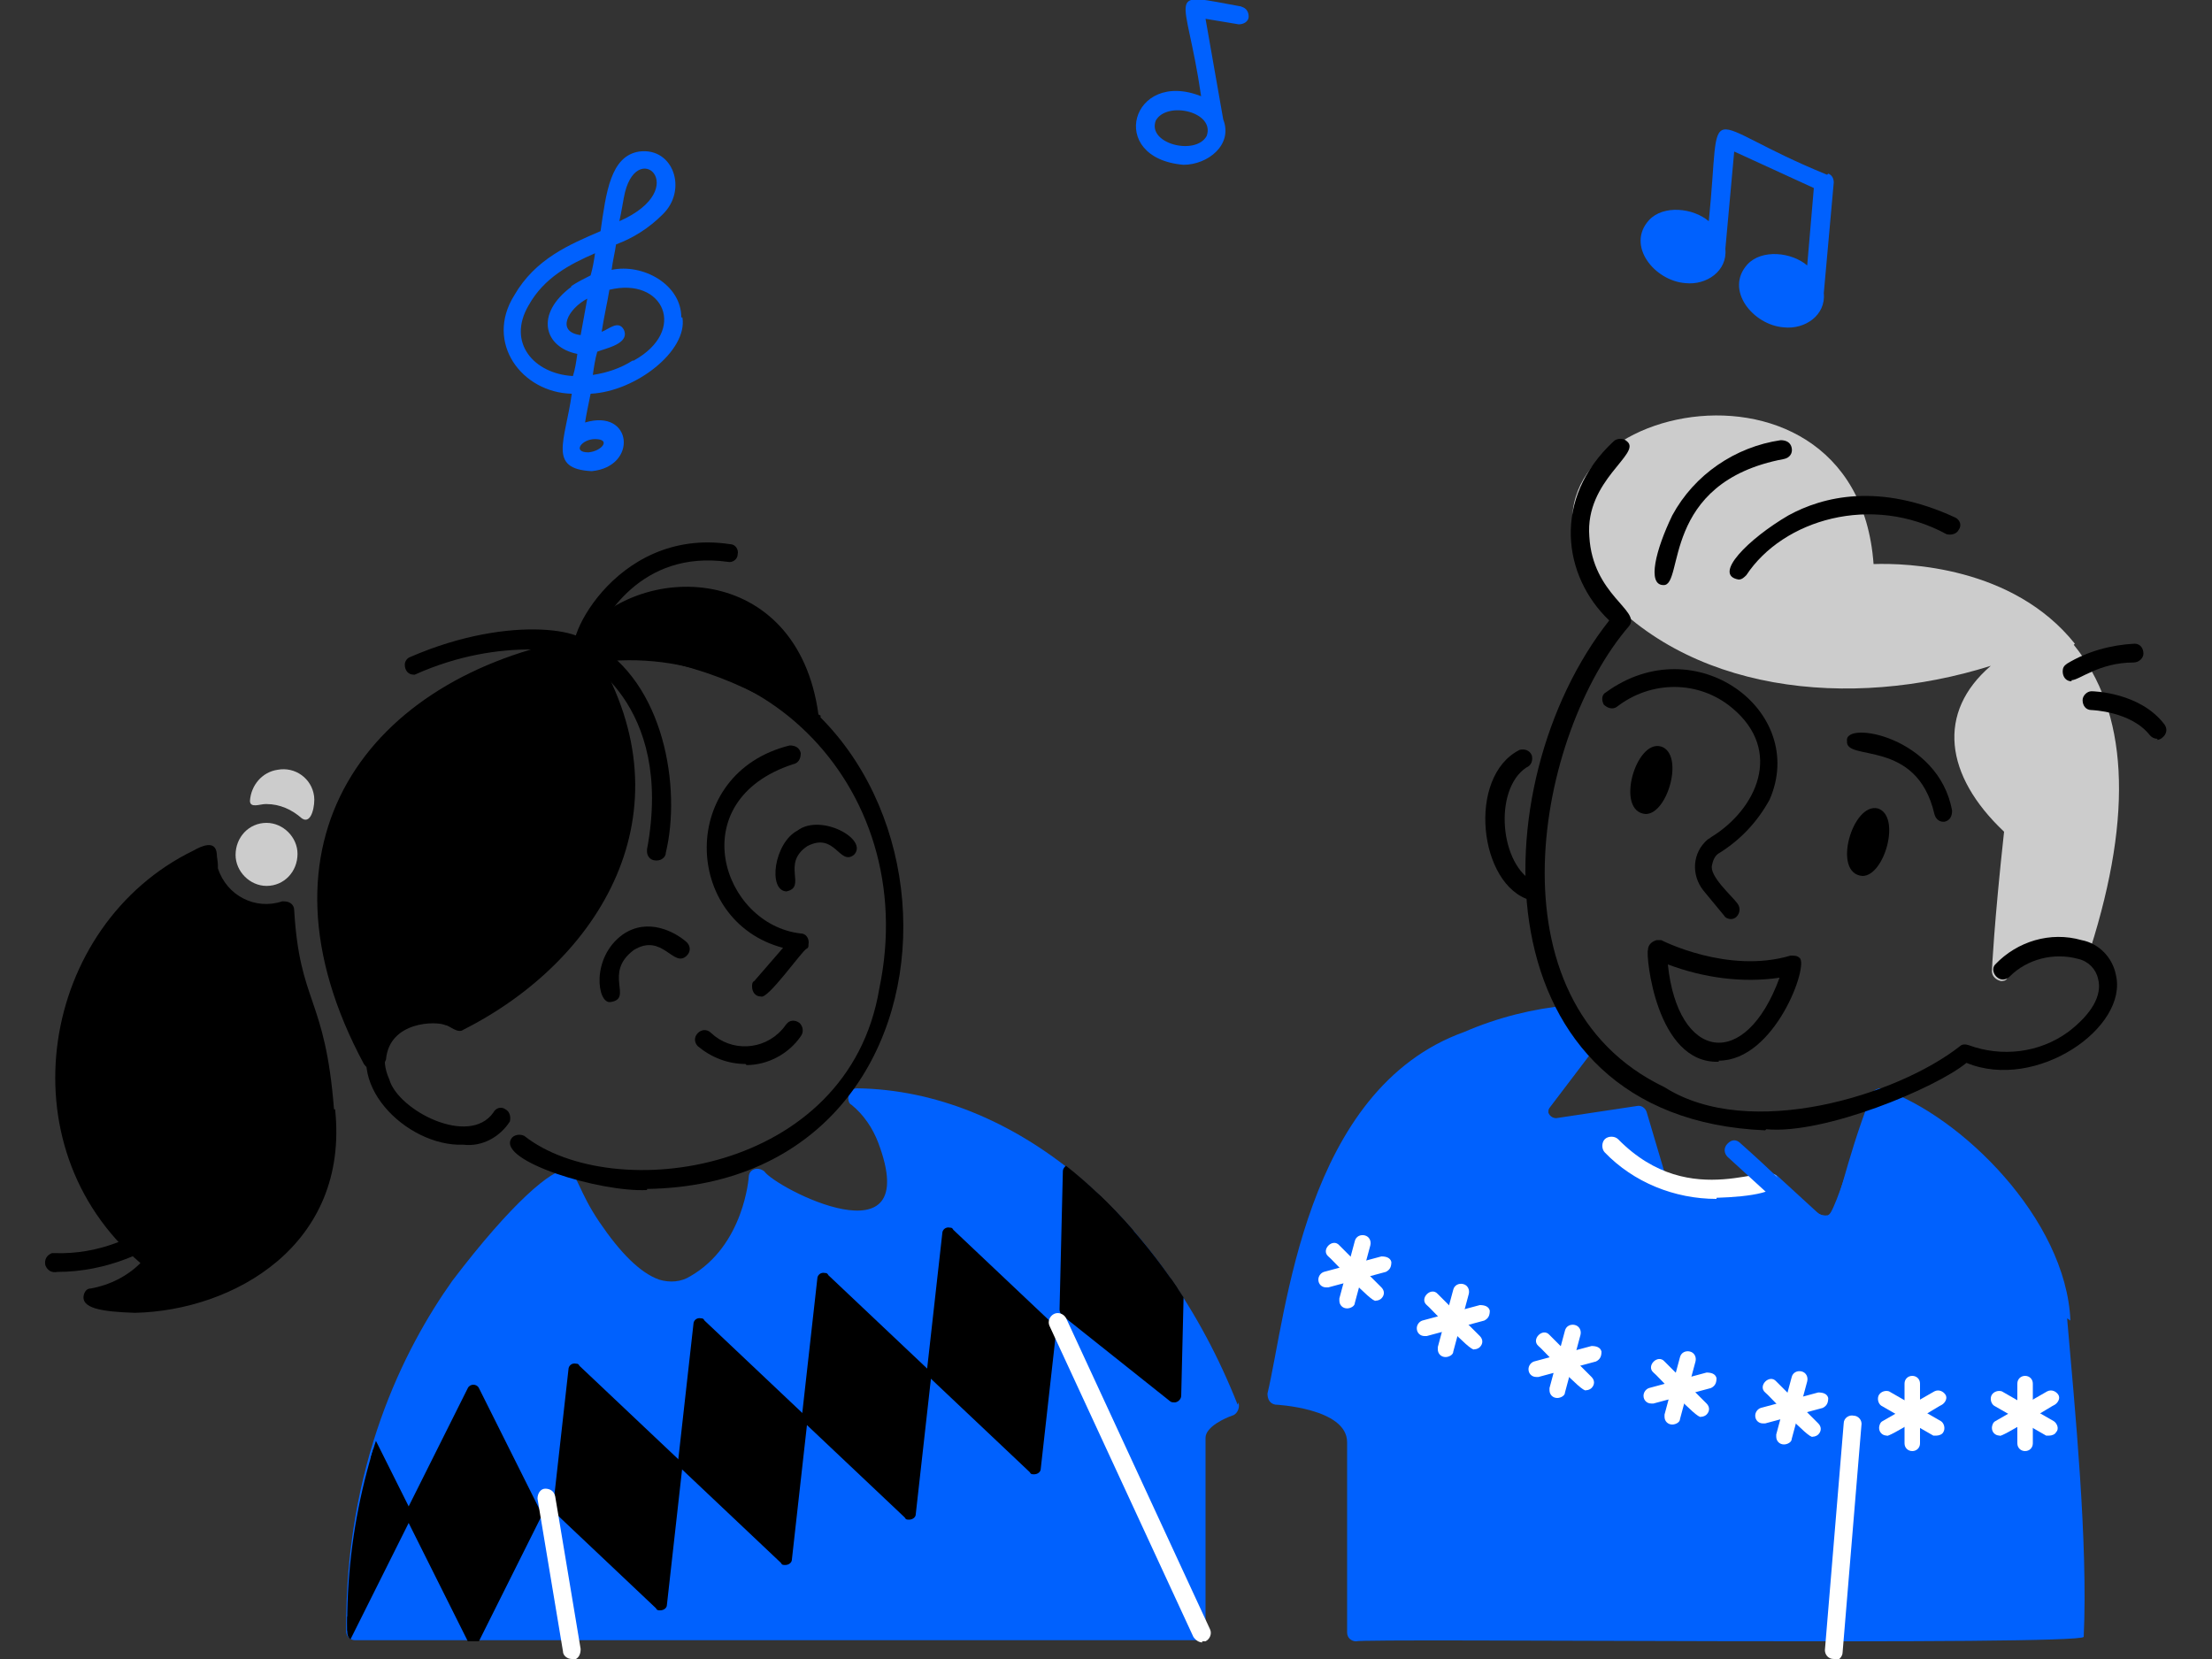 <?xml version="1.0" encoding="UTF-8"?>
<svg xmlns="http://www.w3.org/2000/svg" width="200" height="150" xmlns:xlink="http://www.w3.org/1999/xlink" version="1.1" viewBox="0 0 200 150">
  <rect x="0" y="0" width="200" height="150" fill="#333333" stroke="none"/>
  <defs>
    <style>
      .cls-1 {
        fill: none;
      }

      .cls-2 {
        fill: #ccc;
      }

      .cls-3 {
        fill: #fff;
      }

      .cls-4 {
        fill: #0061fe;
      }

      .cls-5 {
        clip-path: url(#clippath);
      }
    </style>
    <clipPath id="clippath">
      <path class="cls-1" d="M111.1,124.9c-5.2-11.9-14.6-21.2-22.4-23.9-6.5-2.5-11.6-3.1-11.9-1.9-.3,1.2,1.6,1.2,2.7,4.3.9,2.3,1,4.3.4,5.2-.4.6-1.1.9-1.8.9-5.7.3-8.4-3.9-9.8-3.6-1.3.8-.1,6.2-5.8,9.7-4.2,2.8-9.4-6.6-10.5-9.3-.2-.4-.7-.6-1.1-.4,0,0,0,0-.1,0-9.5,6.8-19.7,22.3-19.4,41.7,0,.5.4.8.8.8h76.1c.5,0,.8-.4.8-.8v-19.7c.2-2.2,2.6-1.4,2-3h0Z"/>
    </clipPath>
  </defs>
  <!-- Generator: Adobe Illustrator 28.7.0, SVG Export Plug-In . SVG Version: 1.2.0 Build 136)  -->
  <g>
    <g id="Layer_2">
      <g>
        <path id="Path_3139" class="cls-2" d="M187.6,58.2c-5.6-7-15.2-7.3-18.2-7.2-1.6-22.1-35.6-13.6-25.3,1.6,8.2,10.1,23.2,11.6,35.9,7.6-4.9,4.2-4.2,9.9,1.2,15-.9,8.2-1.1,12.5-1.1,12.6,0,.5.4.8.8.9.2,0,.5,0,.6-.3,1.7-1.7,4.1-2.5,6.5-2,.4,0,.8-.2,1-.6,3.9-12.3,3.4-21.5-1.5-27.5h0Z"/>
        <path id="Path_3140" class="cls-4" d="M111.9,127c-6.8-17.2-20.3-28.4-34.4-28.6-.5,0-.8.4-.8.9,0,.3.1.5.3.6,1.1.9,1.9,2.1,2.4,3.4,4.2,11.1-9.3,4.1-10.3,2.6-.4-.3-.9-.3-1.2,0-.1.1-.2.3-.2.5,0,0-.4,6.2-5.3,9-.8.5-1.8.6-2.8.3-1.7-.6-3.5-2.4-5.4-5.2-1.9-2.8-2-4.4-2.9-4.8-1.4,0-5,3-10.4,10.1-4.4,6.2-9.7,16.7-9.6,31.7,0,.5.4.8.8.8h76.1c.5,0,.8-.4.8-.8v-17.5c0-1,1.8-1.8,2.4-2,.4-.1.7-.6.6-1.1,0,0,0,0,0-.1h0Z"/>
        <g class="cls-5">
          <g id="Group_1050">
            <g id="Group_1047">
              <g id="Group_1042">
                <path id="Path_3141" d="M61.2,132.5l-1.4,12.5-9.1-8.6,1.4-12.5,9.1,8.6Z"/>
                <path id="Path_3142" d="M59.7,145.6c-.2,0-.3,0-.4-.2l-9.1-8.6c-.1-.1-.2-.3-.2-.5l1.4-12.5c0-.3.3-.6.7-.5.1,0,.2,0,.3.2l9.1,8.6c.1.1.2.3.2.5l-1.4,12.5c0,.3-.3.5-.6.5ZM51.2,136.2l8,7.6,1.3-11-8-7.6-1.3,11Z"/>
              </g>
              <g id="Group_1043">
                <path id="Path_3143" d="M72.4,128.4l-1.4,12.5-9.1-8.6,1.4-12.5,9.1,8.6Z"/>
                <path id="Path_3144" d="M71,141.5c-.2,0-.3,0-.4-.2l-9.1-8.6c-.1-.1-.2-.3-.2-.5l1.4-12.5c0-.3.3-.6.7-.5.1,0,.2,0,.3.2l9.1,8.6c.1.1.2.3.2.5l-1.4,12.5c0,.3-.3.5-.6.5h0ZM62.5,132.1l8,7.6,1.3-11-8-7.6-1.3,11Z"/>
              </g>
              <g id="Group_1044">
                <path id="Path_3145" d="M83.6,124.4l-1.4,12.5-9.1-8.6,1.4-12.5,9.1,8.6Z"/>
                <path id="Path_3146" d="M82.2,137.4c-.2,0-.3,0-.4-.2l-9.1-8.6c-.1-.1-.2-.3-.2-.5l1.4-12.5c0-.3.3-.6.7-.5.1,0,.2,0,.3.2l9.1,8.6c.1.1.2.3.2.5l-1.4,12.5c0,.3-.3.5-.6.5ZM73.7,128l8,7.6,1.3-11-8-7.6-1.3,11Z"/>
              </g>
              <g id="Group_1045">
                <path id="Path_3147" d="M94.9,120.3l-1.4,12.5-9.1-8.6,1.4-12.5,9.1,8.6Z"/>
                <path id="Path_3148" d="M93.5,133.3c-.2,0-.3,0-.4-.2l-9.1-8.6c-.1-.1-.2-.3-.2-.5l1.4-12.5c0-.3.3-.6.7-.5.1,0,.2,0,.3.2l9.1,8.6c.1.1.2.3.2.5l-1.4,12.5c0,.3-.3.5-.6.5ZM85,123.9l8,7.6,1.3-11-8-7.6-1.3,11Z"/>
              </g>
              <g id="Group_1046">
                <path id="Path_3149" d="M106.5,113.7l-.3,12.5-9.8-7.8.3-12.5,9.8,7.8Z"/>
                <path id="Path_3150" d="M106.2,126.8c-.1,0-.3,0-.4-.1l-9.8-7.8c-.1-.1-.2-.3-.2-.5l.3-12.5c0-.3.3-.6.6-.6.1,0,.3,0,.4.1l9.8,7.8c.1.1.2.3.2.5l-.3,12.5c0,.3-.3.6-.6.6ZM96.9,118.1l8.7,6.9.3-11-8.7-6.9-.3,11Z"/>
              </g>
            </g>
            <g id="Group_1048">
              <path id="Path_3151" d="M48.4,136.9l-5.6,11.2-5.6-11.2,5.6-11.2,5.6,11.2Z"/>
              <path id="Path_3152" d="M42.8,148.7c-.2,0-.4-.1-.5-.3l-5.6-11.2c0-.2,0-.4,0-.5l5.6-11.2c.1-.2.3-.3.5-.3.2,0,.4.1.5.3l5.6,11.2c0,.2,0,.4,0,.5l-5.6,11.2c-.1.2-.3.3-.5.3ZM37.9,136.9l4.9,9.9,4.9-9.9-4.9-9.9-4.9,9.9Z"/>
            </g>
            <g id="Group_1049">
              <path id="Path_3153" d="M36.7,136.9l-5.6,11.2-5.6-11.2,5.6-11.2,5.6,11.2Z"/>
              <path id="Path_3154" d="M31.1,148.7c-.2,0-.4-.1-.5-.3l-5.6-11.2c0-.2,0-.4,0-.5l5.6-11.2c.1-.2.3-.3.5-.3.2,0,.4.1.5.3l5.6,11.2c0,.2,0,.4,0,.5l-5.6,11.2c-.1.2-.3.3-.5.3ZM26.2,136.9l4.9,9.9,4.9-9.9-4.9-9.9-4.9,9.9Z"/>
            </g>
          </g>
        </g>
        <path id="Path_3156" class="cls-3" d="M108.7,148.5c-.3,0-.6-.2-.8-.5l-13-28.1c-.2-.4,0-.9.4-1.1.4-.2.9,0,1.1.4l13,28.1c.2.4,0,.9-.4,1.1-.1,0-.2,0-.3,0h0Z"/>
        <path id="Path_3157" class="cls-4" d="M187.2,119.4c-.4-9.2-9.9-18.5-16.9-20.9-.4-.2-.9,0-1.1.5,0,0,0,0,0,0-.2.2-3.4,11.5-4,10.9-.3,0-.6,0-.8-.2l-3.6-3.3c-.2-.2-.5-.3-.8-.2-5.6,1.4-8.6.2-9.5-.2l-1.6-5.4c-.1-.4-.5-.7-.9-.6l-7.3,1.1c-.3,0-.6-.2-.7-.5,0-.2,0-.3.1-.5l4.1-5.4c.2-.3.2-.7,0-1l-1.7-2.4c-.2-.2-.4-.4-.7-.4-3.2.3-6.4,1.1-9.4,2.4-14.5,5.2-16.1,25.6-17.8,32.7,0,.5.2.9.7,1,0,0,0,0,0,0,0,0,6.5.3,6.5,3.4v17.2c0,.5.4.8.8.8.6-.3,65.4.4,65.8-.4.4-8.5-.8-20.7-1.5-28.8h0Z"/>
        <g id="Group_1056">
          <g id="Group_1051">
            <path id="Path_3158" class="cls-3" d="M130.7,122.7c-.4,0-.7-.3-.7-.7,0,0,0-.1,0-.2l1.4-5.2c.1-.4.5-.6.9-.5.4.1.6.5.5.9l-1.4,5.2c0,.3-.4.5-.7.5h0Z"/>
            <path id="Path_3159" class="cls-3" d="M133.3,122c-.3.3-4.1-3.9-4.3-4-.7-.6.4-1.7,1-1l3.8,3.8c.3.3.3.7,0,1-.1.1-.3.2-.5.2Z"/>
            <path id="Path_3160" class="cls-3" d="M128.8,120.8c-.4,0-.7-.3-.7-.7,0-.3.2-.6.5-.7l5.2-1.4c.4,0,.8.1.9.5,0,.4-.1.7-.5.9l-5.2,1.4c0,0-.1,0-.2,0h0Z"/>
          </g>
          <g id="Group_1052">
            <path id="Path_3161" class="cls-3" d="M140.8,126.4c-.4,0-.7-.3-.7-.7,0,0,0-.1,0-.2l1.4-5.2c.1-.4.5-.6.9-.5.4.1.6.5.5.9l-1.4,5.2c0,.3-.4.5-.7.5h0Z"/>
            <path id="Path_3162" class="cls-3" d="M143.4,125.7c-.3.3-4.1-3.9-4.3-4-.7-.6.4-1.7,1-1l3.8,3.8c.3.3.3.7,0,1-.1.1-.3.2-.5.2Z"/>
            <path id="Path_3163" class="cls-3" d="M138.9,124.5c-.4,0-.7-.3-.7-.7,0-.3.2-.6.5-.7l5.2-1.4c.4,0,.8.1.9.5,0,.4-.1.7-.5.9l-5.2,1.4c0,0-.1,0-.2,0h0Z"/>
          </g>
          <g id="Group_1053">
            <path id="Path_3164" class="cls-3" d="M121.8,118.3c-.4,0-.7-.3-.7-.7,0,0,0-.1,0-.2l1.4-5.2c.1-.4.5-.6.9-.5.4.1.6.5.5.9l-1.4,5.2c0,.3-.4.5-.7.5h0Z"/>
            <path id="Path_3165" class="cls-3" d="M124.4,117.6c-.3.3-4.1-3.9-4.3-4-.7-.6.4-1.7,1-1l3.8,3.8c.3.3.3.7,0,1-.1.1-.3.2-.5.2Z"/>
            <path id="Path_3166" class="cls-3" d="M119.9,116.4c-.4,0-.7-.3-.7-.7,0-.3.2-.6.5-.7l5.2-1.4c.4,0,.8.1.9.5,0,.4-.1.7-.5.9l-5.2,1.4c0,0-.1,0-.2,0h0Z"/>
          </g>
          <g id="Group_1054">
            <path id="Path_3167" class="cls-3" d="M151.2,128.8c-.4,0-.7-.3-.7-.7,0,0,0-.1,0-.2l1.4-5.2c.1-.4.5-.6.9-.5.4.1.6.5.5.9l-1.4,5.2c0,.3-.4.5-.7.5h0Z"/>
            <path id="Path_3168" class="cls-3" d="M153.8,128.1c-.3.3-4.1-3.9-4.3-4-.7-.6.4-1.7,1-1l3.8,3.8c.3.3.3.7,0,1-.1.1-.3.2-.5.2Z"/>
            <path id="Path_3169" class="cls-3" d="M149.3,126.9c-.4,0-.7-.3-.7-.7,0-.3.2-.6.5-.7l5.2-1.4c.4,0,.8.1.9.5,0,.4-.1.7-.5.9l-5.2,1.4c0,0-.1,0-.2,0h0Z"/>
          </g>
          <g id="Group_1055">
            <path id="Path_3170" class="cls-3" d="M161.3,130.6c-.4,0-.7-.3-.7-.7,0,0,0-.1,0-.2l1.4-5.2c.1-.4.5-.6.9-.5.4.1.6.5.5.9l-1.4,5.2c0,.3-.4.5-.7.5h0Z"/>
            <path id="Path_3171" class="cls-3" d="M163.9,129.9c-.3.3-4.1-3.9-4.3-4-.7-.6.4-1.7,1-1l3.8,3.8c.3.3.3.7,0,1-.1.1-.3.2-.5.2Z"/>
            <path id="Path_3172" class="cls-3" d="M159.4,128.7c-.4,0-.7-.3-.7-.7,0-.3.2-.6.5-.7l5.2-1.4c.4,0,.8.1.9.5,0,.4-.1.7-.5.9l-5.2,1.4c0,0-.1,0-.2,0h0Z"/>
          </g>
        </g>
        <path id="Path_3173" class="cls-4" d="M149.7,107.5c-.4,0-.7-.2-.8-.6l-1.5-5-6.6,1c-1.2.2-2.4-.7-2.6-1.9,0-.6,0-1.2.4-1.7l4.1-5.4c.3-.4.8-.4,1.2-.1.3.3.4.8.2,1.1l-4.1,5.4c-.2.3-.2.6,0,.8.1.1.3.2.5.1l7.3-1.1c.4,0,.8.2.9.6l1.7,5.7c.1.4-.1.9-.6,1,0,0-.1,0-.2,0h0Z"/>
        <path id="Path_3174" class="cls-3" d="M155.2,108.4c-3.8,0-7.5-1.5-10.1-4.2-.3-.3-.3-.9,0-1.2.3-.3.9-.3,1.2,0,6.7,6.8,13.9,1.7,14.4,3.5.5,1.3-2.4,1.7-5.5,1.8h0Z"/>
        <path id="Path_3175" class="cls-4" d="M164.9,111.7c-.6,0-1.2-.2-1.7-.7l-7-6.4c-.3-.3-.4-.8,0-1.2s.8-.4,1.2,0c10.7,9.5,6.6,9.1,11.8-4.4.2-.4.6-.7,1.1-.5.4.2.7.6.5,1l-3.5,10.4c-.3,1-1.3,1.7-2.4,1.7Z"/>
        <path id="Path_3176" class="cls-3" d="M165.8,150c-.5,0-.8-.4-.8-.8,0,0,0,0,0,0l1.7-20.5c0-.5.5-.8.9-.7.4,0,.8.4.7.9l-1.7,20.5c0,.4-.4.8-.8.8h0Z"/>
        <g id="Group_1057">
          <path id="Path_3177" d="M169.8,76.3c-.9,2.9-2.6,2.4-1.7-.5s2.6-2.4,1.7.5Z"/>
          <path id="Path_3178" d="M168.4,79.2c-2.8-.2-.9-6.7,1.4-6.1,2.1.7.6,6.1-1.4,6.1ZM169.2,75.4c-.2.5-.4.9-.4,1.4.2-.5.4-.9.4-1.4Z"/>
        </g>
        <g id="Group_1058">
          <path id="Path_3179" d="M150.2,70.7c-.9,2.9-2.6,2.4-1.7-.5.8-2.9,2.6-2.4,1.7.5Z"/>
          <path id="Path_3180" d="M148.8,73.6c-2.8-.2-.9-6.8,1.4-6.1,2.1.7.6,6.1-1.4,6.1ZM149.5,69.8c-.2.5-.4.9-.4,1.4.2-.5.4-.9.4-1.4h0Z"/>
        </g>
        <path id="Path_3181" d="M156.5,83.1c-.2,0-.5-.1-.6-.3l-1.9-2.3c-1.1-1.4-1-3.4.4-4.6,0,0,.2-.1.3-.2,4.1-2.5,6.6-7.8,1.9-11.7-3-2.5-7.3-2.5-10.4-.1-.4.3-.9.1-1.2-.2-.2-.4-.2-.9.2-1.1,8.1-5.9,18.3,1.7,14.8,9.7-1.1,2-2.6,3.6-4.5,4.8-.4.2-.6.6-.7,1.1-.3,1,1.8,2.8,2.3,3.5.3.4.2.9-.1,1.2-.1.1-.3.2-.5.2h0Z"/>
        <path id="Path_3182" d="M175.7,74.3c-.4,0-.7-.3-.8-.7-1.6-6.9-8.1-4.7-7.9-6.6-.3-1.9,8.3-.4,9.5,6.3,0,.5-.2.9-.7,1,0,0-.1,0-.2,0h0Z"/>
        <path id="Path_3183" d="M155.4,96c-5.7.2-6.6-9.7-6.4-10.1,0-.5.4-.8.8-.9.1,0,.3,0,.4,0h0c0,0,6,3.1,11.7,1.4.3,0,.6,0,.8.2.9.6-2.2,9.3-7.3,9.3ZM150.8,87.2c.9,8.7,7,9.7,10.1,1.2-3.4.5-6.9,0-10.1-1.2h0Z"/>
        <path id="Path_3184" d="M150.4,52.9c-1.5,0-.7-3.2.8-6.3,2-3.7,5.7-6.2,9.8-6.8.5,0,.9.2,1,.7s-.2.9-.7,1h0c-11.2,2.1-9,11.5-10.9,11.4h0Z"/>
        <path id="Path_3185" d="M157.2,52.4c-2.4-.4.9-3.7,4.5-5.8,3.1-1.7,8.2-3,15.1.2.4.2.6.7.3,1.1-.2.4-.7.5-1.1.4-6.8-3.7-14.8-1.3-18.1,3.7-.2.2-.4.4-.7.4h0Z"/>
        <path id="Path_3186" d="M159.6,102.2c-26-1.1-25.8-31.3-14.1-46.1-4.2-4-5.2-11,.4-16.2.3-.3.9-.3,1.2,0,0,0,0,0,0,0,1.4,1.1-3.8,3.5-3.4,8.6.3,5.3,4.7,6.7,3.6,8.1-8.3,9.6-13.1,33.9,3.2,41.7,7.7,4.9,21.1.7,26.7-3.7.2-.2.5-.2.8-.1,3,1.1,6.4.7,9-1.2,2.1-1.6,3.1-3.3,2.7-4.8-.2-.9-.9-1.6-1.8-1.8-2.2-.6-4.6,0-6.2,1.6-.3.3-.8.4-1.2,0-.3-.3-.4-.8-.1-1.1,2-2.1,5-3,7.8-2.2,1.6.3,2.8,1.6,3.1,3.1,1.2,4.8-7.2,10.6-13.5,8-2.8,2.3-12.9,6.5-18.1,6h0Z"/>
        <path id="Path_3187" d="M138.4,81.4c-4.7-1.3-5.8-11.2-1-13.6.4-.1.9,0,1.1.5.1.4,0,.9-.5,1.1-3,2-2.4,8.9.8,10.4.4.2.6.7.4,1.1-.1.3-.4.5-.7.5Z"/>
        <path id="Path_3188" class="cls-3" d="M51.7,150c-.4,0-.8-.3-.8-.7l-2.3-13.8c0-.5.3-.9.7-.9.4,0,.8.2.9.7l2.3,13.8c0,.5-.2.9-.7,1,0,0,0,0-.1,0h0Z"/>
        <g id="Group_1059">
          <path id="Path_3189" d="M55.2,90.6c-1.2.2-1.8-4,1.1-6.1,2.3-1.6,4.8-.2,5.8.7.3.3.4.8,0,1.2,0,0,0,0,0,0-1.2,1.2-2.2-2.1-4.8-.5-2.8,2.1,0,4.4-2.1,4.7h0Z"/>
          <path id="Path_3190" d="M71.1,80.6c-1.7-.1-1.1-4.4,1-5.5,2.1-1.6,6.5.8,5.1,2.2-1.3,1-1.7-2.1-4.2-.8-2.4,1.6,0,3.7-1.9,4.1Z"/>
          <path id="Path_3191" d="M67.4,96.2c-1.6,0-3.1-.6-4.3-1.6-.3-.3-.4-.8,0-1.2.3-.3.8-.4,1.2,0h0c1.8,1.7,4.7,1.6,6.4-.3.2-.2.3-.4.4-.5.3-.4.8-.4,1.2-.1.3.3.4.8.1,1.2-1.1,1.6-3,2.6-4.9,2.6h0Z"/>
          <path id="Path_3192" d="M68.8,90.1c-.5,0-.8-.4-.8-.9,0-.2,0-.4.2-.5l2.6-3c-9.1-2.4-9.5-15.8.6-18.3.5,0,.9.2,1,.7,0,.5-.2.9-.7,1-10.1,3.3-6.4,14.5.7,15.3.5,0,.8.5.7,1,0,.2,0,.3-.2.4-.4.2-3.5,4.6-4.1,4.3h0Z"/>
          <path id="Path_3193" d="M58.5,107.6c-4.3.2-13.4-2.6-12.3-4.6.2-.4.8-.5,1.2-.3,8,6.3,29.3,3.5,32.1-13.3,3.9-18.6-11.7-33.6-29.1-28.8-.4.1-.9-.1-1-.6h0c-.7-1.5,4.8-2.1,10.3-1.8,28.7,2.7,30.3,48.8-1.2,49.3Z"/>
          <path id="Path_3194" d="M74,64.6c-1.9-13.9-16.4-14-21.7-6.9-19,3.5-30.2,18.4-19.4,38.5.4.6.8.5,1.4.3.3-.1.5-.4.6-.7.3-3.5,4.6-3.5,5.4-3.1.3,0,1.1.8,1.6.4,12.3-6.2,20.6-19.6,12-34,6.8.1,13.4,2.4,18.9,6.3.4.3.9.2,1.2-.1.1-.2.2-.4.2-.6h0Z"/>
          <path id="Path_3195" d="M41.9,103.5c-5.2.2-11.2-5.8-7.8-10.6,2.5-3.2,6.4-1.9,6.6-1.9.4.2.7.6.5,1.1-.2.4-.6.6-1,.5-2.2-.9-6.8,1-5,5,.8,2.8,7.2,6.1,9.4,3,.2-.4.7-.6,1.1-.3.4.2.5.7.4,1.1-.9,1.4-2.5,2.3-4.2,2.1h0Z"/>
          <path id="Path_3196" d="M59.3,77.8c-.5,0-.8-.4-.8-.8,0,0,0-.1,0-.2,2.5-13.4-6.2-17.5-6.3-17.5-1.8-.4,3.2-11.7,13.8-10.1.5,0,.8.5.7.9,0,.5-.5.8-.9.7,0,0,0,0,0,0-7.9-1.1-11.3,5.2-12.2,7.3,6.5,3.6,8,13.2,6.6,19,0,.4-.4.7-.8.7h0Z"/>
        </g>
        <path id="Path_3197" class="cls-4" d="M165.2,15.8c-11.8-4.8-9.5-7.5-10.7,4.2-1.4-1.2-4.1-1.5-5.4-.1-2.1,2.3.5,5.5,3.3,5.7,1.9.2,3.8-1.1,3.6-3.1l.8-8.8,7.2,3.3-.6,7c-1.4-1.2-4.1-1.5-5.4-.1-2.1,2.3.5,5.5,3.3,5.7,1.9.2,3.8-1.1,3.6-3.1l.9-10c0-.4-.2-.7-.5-.8h0Z"/>
        <path id="Path_3198" class="cls-4" d="M112.3.6c-7.2-1.3-5.1-1.6-3.7,8.1-6.3-2.5-8.6,5.6-1.6,6.2,2.2,0,4.5-1.8,3.6-4.1l-1.6-9.1,3,.5c.5,0,.9-.3.9-.7,0-.4-.2-.8-.7-.9h0ZM109.1,12.3c-1,1.8-5.4.7-4.6-1.4,1-1.8,5.4-.8,4.6,1.4Z"/>
        <path id="Path_3199" class="cls-4" d="M61.6,28.7c0-3-3.5-4.9-6.3-4.3.1-.8.3-1.6.4-2.3,1.6-.6,3-1.5,4.2-2.7,2.3-2.2,1-6.1-2.1-5.7-2.6.4-3,3.7-3.5,7.2-2.8,1.2-5.9,2.5-7.8,5.8-2.7,4.3.7,8.8,5.2,8.9-.6,4.3-2.2,6.8,1.8,7,4.2-.4,3.7-5.7-.6-4.4.1-.7.3-1.6.5-2.6,4.1-.2,8.8-3.9,8.3-6.9ZM56.4,17.9c1-5.7,6.4-.9-.4,2.1.2-.9.3-1.6.4-2.1ZM53.8,39.7c1.5,0,.6,1.1-.6,1.2-1.5,0-.6-1.2.6-1.2h0ZM52.5,30.3c-2.3-.3-1.1-2.4.6-3.3-.2,1.1-.4,2.2-.6,3.3h0ZM51.7,25.9c-3.4,2.5-2.5,5.5.5,6.1-.1.7-.2,1.4-.4,2-3.5-.2-6-3-4-6.4,1.4-2.5,3.7-3.7,6-4.7-.1.7-.2,1.3-.4,2-.6.3-1.2.6-1.8,1h0ZM57.2,32.6c-1.1.7-2.3,1.1-3.6,1.3.1-.7.2-1.4.4-2.1.7-.3,3-.7,2.4-2-.5-.9-1.4,0-2,.2.2-1.3.5-2.6.7-3.8,4.9-1.2,7.1,3.7,2.2,6.4h0Z"/>
        <g id="Group_1060">
          <path id="Path_3200" class="cls-3" d="M170.6,129.8c-.4,0-.7-.3-.7-.7,0-.2.1-.5.3-.6l4.7-2.7c.4-.2.8,0,1,.3.2.3,0,.7-.3.9-.1,0-5,3.1-5,2.8h0Z"/>
          <path id="Path_3201" class="cls-3" d="M172.9,131.2c-.4,0-.7-.3-.7-.7h0v-5.4c0-.4.3-.7.7-.7s.7.3.7.7v5.4c0,.4-.3.7-.7.7h0Z"/>
          <path id="Path_3202" class="cls-3" d="M175.2,129.8c-.1,0-.2,0-.4,0l-4.7-2.7c-.3-.2-.4-.7-.2-1,.2-.3.6-.4.9-.3l4.7,2.7c.3.2.4.7.2,1-.1.2-.4.3-.6.3h0Z"/>
        </g>
        <g id="Group_1061">
          <path id="Path_3203" class="cls-3" d="M180.8,129.8c-.4,0-.7-.3-.7-.7,0-.2.1-.5.3-.6l4.7-2.7c.4-.2.8,0,1,.3.2.3,0,.7-.3.9-.1,0-5,3.1-5,2.8h0Z"/>
          <path id="Path_3204" class="cls-3" d="M183.1,131.2c-.4,0-.7-.3-.7-.7h0v-5.4c0-.4.3-.7.7-.7s.7.3.7.7v5.4c0,.4-.3.7-.7.7h0Z"/>
          <path id="Path_3205" class="cls-3" d="M185.4,129.8c-.1,0-.2,0-.4,0l-4.7-2.7c-.3-.2-.4-.7-.2-1,.2-.3.6-.4.9-.3l4.7,2.7c.3.2.5.7.2,1-.1.2-.4.3-.6.3h0Z"/>
        </g>
        <path id="Path_3206" d="M187.3,61.6c-.5,0-.8-.4-.8-.9,0-.3.1-.5.4-.7,1.8-1.1,4-1.7,6.1-1.8.5,0,.8.4.8.9,0,.4-.4.8-.9.8-3.1,0-4.9,1.6-5.6,1.6h0Z"/>
        <path id="Path_3207" d="M195.1,66.8c-.3,0-.5-.1-.7-.3-1.7-2.2-5.3-2.3-5.3-2.3-.5,0-.8-.4-.8-.9,0-.4.4-.8.8-.8.2,0,4.4.1,6.6,3,.3.4.2.9-.2,1.2-.1.1-.3.2-.5.2h0Z"/>
        <path id="Path_3208" d="M37.4,61c-.5,0-.8-.4-.8-.9,0-.3.2-.6.5-.7,9.2-4,16.9-2.4,16.2-.6-.2.4-.6.7-1.1.5,0,0,0,0,0,0,0-.2-6.7-1.9-14.7,1.7h0Z"/>
        <path id="Path_3209" d="M5.2,115c-.5.1-.9-.1-1.1-.6-.1-.5.1-.9.6-1.1,0,0,.1,0,.2,0,8.1.3,13.2-6.4,13.1-6.5.3-.4.8-.5,1.2-.2,1.8.9-5,8.4-14,8.4h0Z"/>
        <path id="Path_3210" d="M30.2,100.3c-.8-10.2-3.1-9.5-3.6-18,0-.5-.4-.8-.9-.8,0,0-.2,0-.2,0-2.4.8-5-.5-5.8-3,0-.1,0-.2,0-.3,0-.3-.1-.7-.1-1-.1-1.3-1.4-.7-2.1-.3C3.7,83.6.2,103.6,12.7,114.2c-1.2,1.2-2.8,2-4.5,2.3-.3,0-.5.2-.6.5-.4,1.3,1.6,1.6,4.6,1.7,8.9-.2,19.4-6.1,18.1-18.4h0Z"/>
        <path id="Path_3211" class="cls-2" d="M24.1,74.4c-1.6,0-2.8,1.3-2.8,2.9,0,1.5,1.3,2.8,2.8,2.8,1.6,0,2.8-1.3,2.8-2.9,0-1.5-1.3-2.8-2.8-2.8Z"/>
        <path id="Path_3212" class="cls-2" d="M24.1,72.7c1.2,0,2.3.5,3.2,1.3.9.6,1.2-1.3,1.1-2-.2-1.6-1.7-2.7-3.3-2.4-1.4.2-2.4,1.4-2.5,2.8,0,.7.9.3,1.4.3h0Z"/>
      </g>
    </g>
  </g>
</svg>